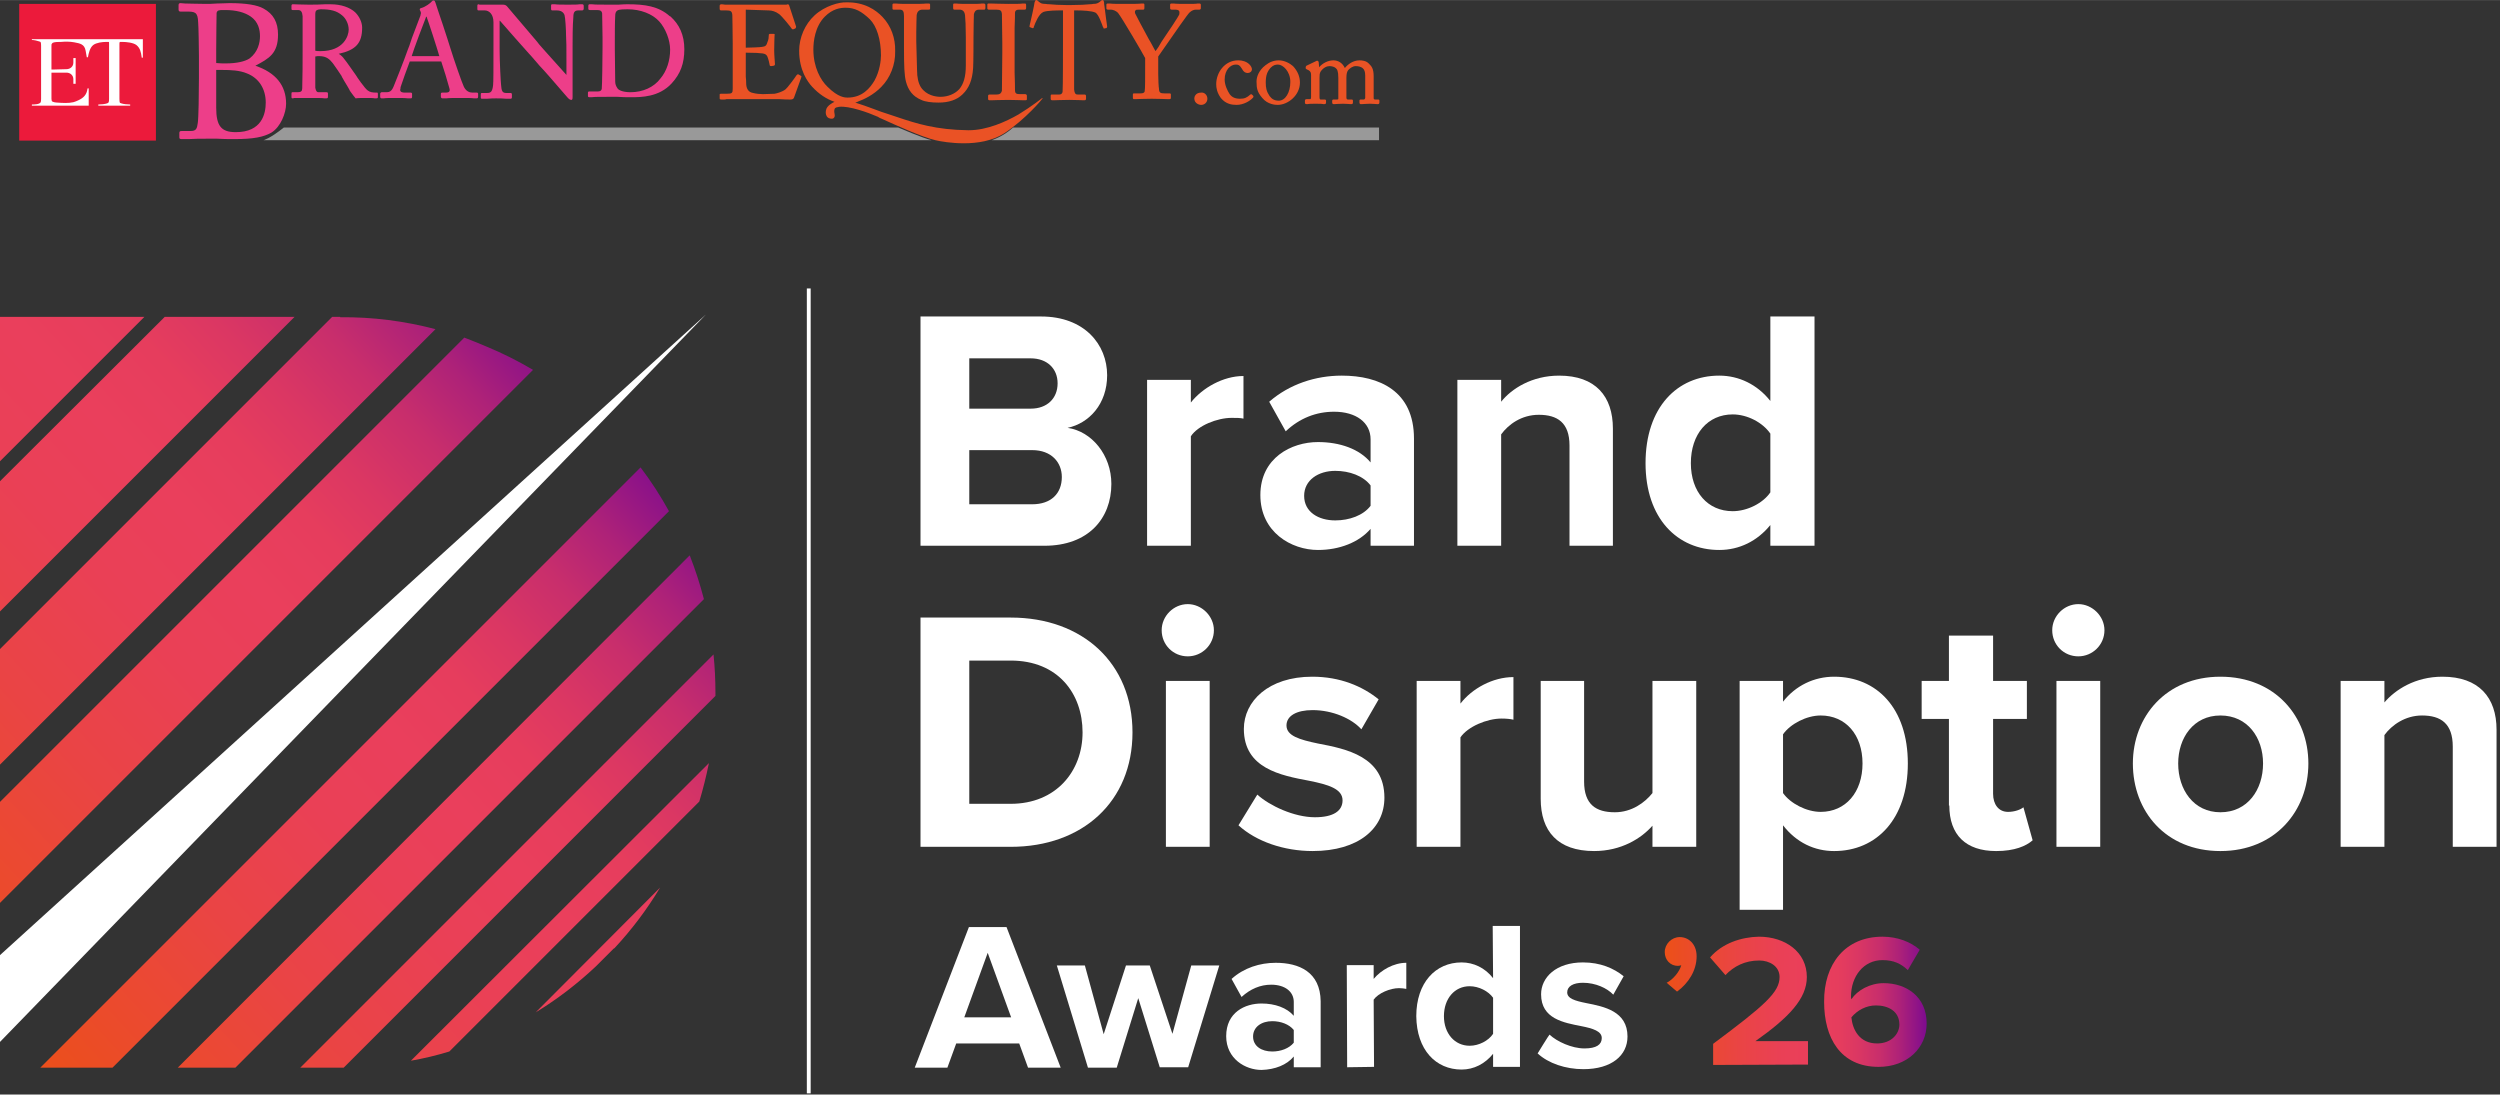<svg version="1.2" xmlns="http://www.w3.org/2000/svg" viewBox="0 0 651 285" width="571" height="250"><rect x="0" y="0" width="651" height="285" fill="#333333" stroke="none"/><defs><linearGradient id="P" gradientUnits="userSpaceOnUse"/><linearGradient id="g1" x2="1" href="#P" gradientTransform="matrix(179.74,-167.78,174.409,186.841,-20.14,258.43)"><stop stop-color="#ec5114"/><stop offset=".12" stop-color="#eb4b2a"/><stop offset=".29" stop-color="#ea4445"/><stop offset=".44" stop-color="#ea4056"/><stop offset=".55" stop-color="#ea3f5c"/><stop offset=".64" stop-color="#e63d5d"/><stop offset=".71" stop-color="#db3763"/><stop offset=".79" stop-color="#c82e6c"/><stop offset=".86" stop-color="#ae2278"/><stop offset=".93" stop-color="#8c1288"/><stop offset="1" stop-color="#67009b"/></linearGradient><linearGradient id="g2" x2="1" href="#P" gradientTransform="matrix(72.65,-0.67,1.15,124.73,431.99,251.12)"><stop stop-color="#ec5114"/><stop offset=".12" stop-color="#eb4b2a"/><stop offset=".29" stop-color="#ea4445"/><stop offset=".44" stop-color="#ea4056"/><stop offset=".55" stop-color="#ea3f5c"/><stop offset=".64" stop-color="#e63d5d"/><stop offset=".71" stop-color="#db3763"/><stop offset=".79" stop-color="#c82e6c"/><stop offset=".86" stop-color="#ae2278"/><stop offset=".93" stop-color="#8c1288"/><stop offset="1" stop-color="#67009b"/></linearGradient><linearGradient id="g3" x2="1" href="#P" gradientTransform="matrix(72.65,-0.66,.873,96.042,432.08,260.89)"><stop stop-color="#ec5114"/><stop offset=".12" stop-color="#eb4b2a"/><stop offset=".29" stop-color="#ea4445"/><stop offset=".44" stop-color="#ea4056"/><stop offset=".55" stop-color="#ea3f5c"/><stop offset=".64" stop-color="#e63d5d"/><stop offset=".71" stop-color="#db3763"/><stop offset=".79" stop-color="#c82e6c"/><stop offset=".86" stop-color="#ae2278"/><stop offset=".93" stop-color="#8c1288"/><stop offset="1" stop-color="#67009b"/></linearGradient><linearGradient id="g4" x2="1" href="#P" gradientTransform="matrix(72.65,-0.67,.852,92.331,432.09,261.38)"><stop stop-color="#ec5114"/><stop offset=".12" stop-color="#eb4b2a"/><stop offset=".29" stop-color="#ea4445"/><stop offset=".44" stop-color="#ea4056"/><stop offset=".55" stop-color="#ea3f5c"/><stop offset=".64" stop-color="#e63d5d"/><stop offset=".71" stop-color="#db3763"/><stop offset=".79" stop-color="#c82e6c"/><stop offset=".86" stop-color="#ae2278"/><stop offset=".93" stop-color="#8c1288"/><stop offset="1" stop-color="#67009b"/></linearGradient></defs><style>.a{fill:#fff}.b{fill:url(#g1)}.c{fill:#e95325}.d{fill:#ec1a3b}.e{fill:#ed3e89}.f{fill:#ea5225}.g{opacity:.5;fill:#fff}.h{fill:url(#g2)}.i{fill:url(#g3)}.j{fill:url(#g4)}</style><path class="a" d="m239.7 220.5v-59.7h23.5c18.7 0 31.7 11.9 31.7 29.9 0 18-13 29.8-31.7 29.8 0 0-23.5 0-23.5 0zm12.7-11.2h10.8c11.8 0 18.7-8.5 18.7-18.6 0-10.1-6.4-18.7-18.7-18.7h-10.8z"/><path class="a" d="m302.5 164.1c0-3.7 3.1-6.8 6.8-6.8 3.6 0 6.8 3.1 6.8 6.8 0 3.8-3.1 6.8-6.8 6.8-3.8 0-6.8-3-6.8-6.8zm1.1 56.4v-43.2h11.4v43.2z"/><path class="a" d="m327.4 206.9c3.2 2.9 9.6 5.9 15 5.9 4.9 0 7.2-1.7 7.2-4.4 0-3-3.7-4.1-8.7-5.1-7.4-1.4-17-3.2-17-13.5 0-7.2 6.4-13.6 17.8-13.6 7.3 0 13.1 2.5 17.3 5.9l-4.5 7.8c-2.5-2.8-7.5-5-12.7-5-4.2 0-6.8 1.5-6.8 4 0 2.7 3.4 3.7 8.2 4.7 7.4 1.4 17.3 3.4 17.3 14.1 0 8-6.7 13.9-18.7 13.9-7.5 0-14.7-2.5-19.3-6.7l4.9-8z"/><path class="a" d="m368.9 220.5v-43.2h11.4v5.9c3-3.9 8.4-6.9 13.8-6.9v11.1c-0.8-0.2-1.9-0.3-3.1-0.3-3.8 0-8.8 2.1-10.7 4.9v28.5z"/><path class="a" d="m430.3 220.5v-5.5c-2.9 3.3-8.1 6.6-15.2 6.6-9.5 0-13.9-5.2-13.9-13.6v-30.7h11.3v26.2c0 6 3.1 8 8 8 4.4 0 7.8-2.5 9.8-5v-29.2h11.4v43.2c0 0-11.4 0-11.4 0z"/><path class="a" d="m464.3 236.9h-11.3v-59.6h11.3v5.4c3.3-4.2 8.1-6.5 13.3-6.5 11.1 0 19.2 8.2 19.2 22.6 0 14.4-8.1 22.8-19.2 22.8-5.1 0-9.8-2.2-13.3-6.7 0 0 0 22.1 0 22zm9.8-50.6c-3.7 0-7.9 2.2-9.8 4.9v15.3c1.9 2.7 6.1 4.9 9.8 4.9 6.5 0 10.9-5.1 10.9-12.6 0-7.5-4.4-12.5-10.9-12.5z"/><path class="a" d="m507.5 209.8v-22.6h-7.1v-9.9h7.1v-11.8h11.5v11.8h8.8v9.9h-8.8v19.5c0 2.7 1.4 4.7 3.9 4.7 1.7 0 3.3-0.6 4-1.2l2.4 8.6c-1.7 1.5-4.7 2.8-9.5 2.8-7.9 0-12.2-4.2-12.2-11.9z"/><path class="a" d="m534.4 164.1c0-3.7 3.1-6.8 6.8-6.8 3.6 0 6.8 3.1 6.8 6.8 0 3.8-3.1 6.8-6.8 6.8-3.8 0-6.8-3-6.8-6.8zm1.1 56.4v-43.2h11.4v43.2z"/><path class="a" d="m555.4 198.8c0-12.2 8.6-22.6 22.8-22.6 14.3 0 22.9 10.4 22.9 22.6 0 12.3-8.6 22.8-22.9 22.8-14.3 0-22.8-10.4-22.8-22.8zm33.9 0c0-6.7-4-12.5-11.1-12.5-7 0-11 5.8-11 12.5 0 6.8 4 12.7 11 12.7 7.1 0 11.1-5.9 11.1-12.7z"/><path class="a" d="m638.7 220.5v-26.1c0-6-3.1-8.1-8-8.1-4.4 0-7.9 2.5-9.8 5.1v29.1h-11.4v-43.2h11.4v5.6c2.8-3.3 8-6.7 15.1-6.7 9.5 0 14.1 5.4 14.1 13.8v30.5c0 0-11.4 0-11.4 0z"/><path class="a" d="m239.7 142.1v-59.7h31.4c11.3 0 17.2 7.3 17.2 15.3 0 7.5-4.7 12.5-10.3 13.7 6.3 0.9 11.4 7.1 11.4 14.6 0 9-6 16.1-17.4 16.1zm12.7-35.7h16c4.3 0 7-2.7 7-6.6 0-3.8-2.7-6.5-7-6.5h-16zm0 24.9h16.4c4.9 0 7.7-2.8 7.7-7.1 0-3.8-2.7-7-7.7-7h-16.4z"/><path class="a" d="m298.7 142.1v-43.2h11.4v5.9c3-3.8 8.4-6.9 13.7-6.9v11.1c-0.8-0.2-1.8-0.2-3.1-0.2-3.7 0-8.8 2-10.6 4.8v28.5c0 0-11.4 0-11.4 0z"/><path class="a" d="m356.9 142.1v-4.4c-3 3.5-8.1 5.5-13.7 5.5-6.9 0-15-4.6-15-14.3 0-9.7 8.1-13.8 15-13.8 5.7 0 10.8 1.8 13.7 5.3v-6c0-4.4-3.8-7.2-9.5-7.2-4.7 0-9 1.7-12.6 5.1l-4.3-7.7c5.3-4.6 12.1-6.8 18.9-6.8 9.8 0 18.8 4 18.8 16.4v27.9c0 0-11.3 0-11.3 0zm0-15.7c-1.9-2.5-5.5-3.8-9.2-3.8-4.4 0-8.1 2.4-8.1 6.5 0 4.2 3.7 6.4 8.1 6.4 3.7 0 7.3-1.3 9.2-3.8v-5.3z"/><path class="a" d="m408.7 142.1v-26.1c0-6-3.2-8-8-8-4.5 0-7.9 2.5-9.8 5.1v29h-11.4v-43.2h11.4v5.7c2.7-3.4 8-6.8 15.1-6.8 9.5 0 14 5.4 14 13.8v30.5h-11.3z"/><path class="a" d="m461 142.1v-5.4c-3.4 4.2-8.1 6.5-13.3 6.5-10.9 0-19.2-8.2-19.2-22.6 0-14.5 8.2-22.8 19.2-22.8 5.1 0 9.9 2.3 13.3 6.6v-22h11.5v59.7h-11.5zm0-29.2c-2-2.9-6-5-9.8-5-6.5 0-10.9 5.1-10.9 12.7 0 7.5 4.4 12.5 10.9 12.5 3.8 0 7.9-2.1 9.8-4.9v-15.3z"/><path fill-rule="evenodd" class="a" d="m210.1 75.1h1v209.6h-1z"/><path class="a" d="m267.7 278l-2.3-6.3h-16.4l-2.3 6.3h-8.5l14.1-36.6h9.8l14.1 36.6h-8.5zm-10.5-29.9l-6.1 16.8h12.2z"/><path class="a" d="m302 277.9l-5.6-18-5.6 18.1h-7.5l-8.1-26.6h7.3l4.9 17.9 5.8-17.9h6.2l5.9 17.8 4.9-17.8h7.3l-8.1 26.5h-7.4z"/><path class="a" d="m336.9 277.9v-2.8c-1.8 2.2-4.9 3.4-8.4 3.5-4.2 0-9.2-2.9-9.2-8.8 0-6.2 4.9-8.5 9.2-8.5 3.5 0 6.6 1.1 8.4 3.2v-3.6c0-2.7-2.3-4.5-5.9-4.5-2.8 0-5.4 1.1-7.7 3.2l-2.6-4.7c3.2-2.9 7.4-4.2 11.5-4.2 6.1 0 11.6 2.4 11.7 10v17.2h-7zm0-9.7c-1.2-1.5-3.4-2.3-5.6-2.3-2.8 0-5 1.5-5 4 0 2.5 2.2 3.9 5 3.9 2.2 0 4.4-0.8 5.6-2.3v-3.3z"/><path class="a" d="m350.8 277.9l-0.1-26.6h7v3.6c1.9-2.3 5.2-4.2 8.5-4.2v6.8c-0.5-0.1-1.2-0.2-1.9-0.2-2.3 0-5.4 1.3-6.6 3l0.1 17.5z"/><path class="a" d="m388.8 277.8v-3.4c-2.1 2.6-5 4.1-8.2 4.1-6.7 0-11.7-5.1-11.8-13.9 0-8.7 5-14 11.8-14 3.1 0 6.1 1.4 8.2 4.1l-0.1-13.6h7.1v36.7c0 0-7 0-7 0zm0-18c-1.2-1.7-3.7-3-6.1-3-3.9 0-6.7 3.2-6.7 7.8 0 4.5 2.8 7.7 6.7 7.7 2.4 0 4.9-1.3 6.1-3.1v-9.4z"/><path class="a" d="m403.5 269.4c1.9 1.8 5.8 3.6 9.1 3.6 3.1 0 4.5-1 4.5-2.7 0-1.8-2.3-2.5-5.3-3.1-4.6-0.9-10.5-1.9-10.5-8.3 0-4.4 3.9-8.3 10.9-8.3 4.5 0 8 1.5 10.6 3.6l-2.7 4.8c-1.6-1.7-4.6-3.1-7.9-3.1-2.5 0-4.1 0.9-4.1 2.5 0 1.6 2 2.2 5 2.8 4.6 0.9 10.7 2.1 10.7 8.7 0 4.9-4.1 8.5-11.5 8.5-4.6 0-9.1-1.5-11.9-4.1 0 0 3-4.9 3.1-4.9z"/><path fill-rule="evenodd" class="a" d="m183.8 81.9l-183.8 189.4v-22.6l183.8-166.8"/><path class="b" d="m88.6 82.5h-2.1l-86.5 86.5v30.1l113.4-113.4c-8-2.1-16.4-3.2-24.8-3.1zm-45.7 0l-42.9 42.8v33.9l76.7-76.7h-33.8zm-5.3 0l-37.6 37.6v-37.6zm89 7.7q-2.8-1.2-5.7-2.3l-120.9 120.9v26.3l138.8-138.8q-5.9-3.5-12.2-6.1zm40.2 31.5l-156.3 156.3h18.8l144.9-144.9q-3.3-6-7.4-11.4zm12.8 22.9l-133.3 133.4h15l122-122q-1.5-5.8-3.7-11.4zm6.2 25.8l-107.6 107.6h10.4q0.4 0 0.9 0l96.8-96.8q0-0.5 0-1 0-4.9-0.5-9.8zm-78.8 105.8q5.1-0.9 10-2.4l65.1-65.1q1.5-5 2.5-10zm32.5-12.6c5.6-3.4 10.8-7.4 15.7-12l4.6-4.6 0.2-0.1q6.8-7.3 11.9-15.8l-32.4 32.5z"/><path class="c" d="m312.8 24.1c-1.5 0-1.8 1.1-1.8 1.5 0 1.3 1.2 1.7 1.8 1.7 0.9 0 1.6-0.7 1.6-1.6 0-1.1-0.9-1.7-1.6-1.6z"/><path class="c" d="m326 24.6c-0.1-0.1-0.3-0.1-0.4 0-0.9 0.8-1.5 1.1-2.7 1.1-1.3 0-2.1-0.4-2.7-1.2-0.6-0.9-1.3-2.4-1.3-3.8 0-2.5 1.5-3.9 2.9-3.9 0.6 0 1 0.1 1.6 1.1 0.4 0.8 0.9 1.1 1.5 1.1 0.6 0 1.1-0.4 1.1-1 0-0.6-0.9-2.3-3.6-2.3-3.5 0-5.7 3.2-5.7 6.2 0 1 0.2 2.2 1.2 3.6 1.3 1.6 2.9 1.8 4.1 1.8 1.8 0 3.5-1 4.3-1.9q0.2-0.3 0-0.5z"/><path class="c" d="m333 15.7q-1.9 0-3.5 1.3c-1.7 1.3-2.3 3-2.3 4.2 0 1.8 0.2 2.8 1.5 4.3 1.4 1.7 3.4 1.8 4 1.8 2.7 0 5.8-2.5 5.8-5.8 0-1.6-0.6-3-1.8-4.3-0.8-0.7-2.2-1.5-3.7-1.5zm0 10.5c-1.1 0-1.8-0.4-2.4-1.2-0.8-1.2-1-2.1-1-3.5 0-1.9 0.4-2.9 1.3-3.9 0.7-0.7 1.3-0.8 1.9-0.8 1.3 0 3.2 1.8 3.2 4.5 0 2.8-1.3 4.9-3 4.9z"/><path class="c" d="m358.8 25.9h-0.7c-0.3 0-0.4-0.1-0.4-0.4v-5.7c0-2-0.6-2.6-1.2-3.2l-0.1-0.1c-0.7-0.7-1.7-0.8-2.4-0.8-1.6 0-3 1-3.8 2-0.6-1.3-1.7-2-3-2-1.3 0-2.8 0.7-3.7 1.8l-0.1-1.2c0-0.3-0.2-0.5-0.4-0.5q-0.2 0-0.5 0.2l-2.3 1.1c-0.1 0.1-0.2 0.2-0.2 0.4v0.2c0 0.2 0.1 0.2 0.2 0.3l0.6 0.3c0.5 0.3 0.6 0.7 0.6 1.2v4.5q0 0.7 0 1.3c0 0.5-0.2 0.5-0.2 0.5h-0.9c-0.3 0-0.5 0.1-0.5 0.4v0.5q0 0.4 0.4 0.4 0.1 0 0.3 0c0.4-0.1 1.1-0.1 2.1-0.1 1 0 1.6 0 2 0.1q0.2 0 0.3 0c0.4 0 0.4-0.3 0.4-0.5v-0.4c0-0.2-0.1-0.3-0.4-0.3h-1c-0.1 0-0.3 0-0.3-0.6v-5c0-0.7 0-1.2 0.3-1.7 0.7-1 1.6-1.4 2.3-1.4 0.6 0 1.3 0.2 1.6 0.5 0.4 0.3 0.7 0.8 0.7 2.6v5.3c0 0.2 0 0.3-0.4 0.3h-0.8c-0.3 0-0.4 0.1-0.4 0.4v0.4c0 0.3 0.2 0.4 0.4 0.4q0 0 0.2 0c0.4 0 1.1-0.1 2.2-0.1 1 0 1.6 0.1 2 0.1q0.2 0 0.2 0 0.4 0 0.4-0.4v-0.5c0-0.3-0.2-0.3-0.5-0.3h-0.8c-0.2 0-0.4-0.1-0.4-0.5v-4.6c0-1 0-1.7 0.3-2.3 0.4-0.7 1.4-1.3 2.1-1.3 0.8 0 1.4 0.2 1.8 0.5 0.5 0.4 0.7 1 0.7 2v3.8c0 0.5 0 1.4 0 2-0.1 0.3-0.2 0.4-0.4 0.4h-0.6c-0.3 0-0.5 0-0.5 0.3v0.5c0 0.3 0.2 0.4 0.3 0.4q0.1 0 0.4 0c0.4 0 1.1-0.1 2-0.1 1 0 1.5 0.1 1.9 0.1q0.2 0 0.2 0c0.2 0 0.4-0.1 0.4-0.4v-0.5c0-0.3-0.2-0.3-0.5-0.3z"/><path fill-rule="evenodd" class="d" d="m5 1h35.6v35.6h-35.6z"/><path class="a" d="m13.7 18.1l3.6-0.1c1 0 1.8-0.7 1.8-1.7v-1.1q0 0 0-0.1 0.3 0 0.6 0v6.7q-0.3 0-0.6 0 0-0.2 0-0.3v-0.9c0-1-0.8-1.7-1.8-1.7h-3.9v3.8 3c0 0.4 0.1 0.5 0.1 0.6 0.2 0.3 1.1 0.4 1.4 0.4 1.4 0.1 2.9 0.2 4.2-0.1q0.7-0.2 1.3-0.5c1.3-0.6 2.2-1.4 2.4-3.1h0.3v4.5h-14.8v-0.3c0.5 0 2 0 2.3-0.6q0.1-0.2 0.1-0.9v-13.8q0-0.7-0.1-0.9 0-0.1-0.3-0.2c-0.6-0.2-1.4-0.4-2-0.4v-0.2h28.9v4.8h-0.3c0 0 0 0 0-0.1-0.2-1.4-0.4-2.4-1.4-3.2-0.8-0.6-2.5-0.8-3.7-0.8q-0.5 0-0.6 0c0 0.1-0.1 0.1-0.1 0.5v14.3q0 0.8 0.1 1 0 0.1 0.4 0.2c0.5 0.2 1.6 0.3 2.3 0.3v0.3h-8.3v-0.3c0.7 0 1.7-0.1 2.3-0.3q0.3-0.1 0.4-0.3 0.1-0.2 0.1-0.9v-14.3c0-0.4 0-0.5-0.1-0.5q-0.1 0-0.6 0c-1.1 0-2.6 0.2-3.4 0.8-0.9 0.7-1.2 2.1-1.4 3.2h-0.3q-0.2-1-0.3-1.7c-0.3-1.7-1.4-1.9-3-2.2-1.1-0.2-2.3-0.2-3.4-0.1-0.8 0-1.5 0-2.1 0.2q-0.2 0.1-0.3 0.3c-0.1 0.1-0.1 0.2-0.1 0.8v2 3.9"/><path class="e" d="m66.5 17.1c3.6-1.9 5.9-3.2 5.9-8.1 0-3.2-1.2-5.4-3.8-6.8-1.6-0.9-4.5-1.4-8.8-1.4-0.9 0-2.1 0.1-3.3 0.1-1.1 0.1-2.2 0.1-3 0.1-2.4 0-4.1-0.1-5.3-0.1q-0.8-0.1-1.2-0.1-0.5 0-0.5 0.5v1.2q0 0.5 0.5 0.5h1.5c2.3 0 3 0.1 3.1 2.8 0.1 0.9 0.2 7 0.2 8.7v5.9c0 4-0.1 10.5-0.3 11.6-0.2 1.5-0.4 2.1-1.9 2.1h-2.3c-0.4 0-0.6 0.1-0.6 0.5v1.2c0 0.4 0.3 0.4 0.8 0.4 0.4 0 1 0 1.8 0 1.3-0.1 3-0.1 4.5-0.1 0.9 0 1.8 0 2.8 0 1.3 0.1 2.7 0.1 4.6 0.1 4.7 0 7.4-0.5 9.5-1.7 2.4-1.5 3.8-5.1 3.8-7.5 0-4.8-2.7-8.1-8-9.9zm-8.4-14.5q0.2 0 0.5 0c2.9 0 5.1 0.6 6.7 1.7 2 1.4 2.4 3.5 2.4 5.1 0 1.7-0.5 4.1-2.7 5.8-1.2 0.8-3.4 1.3-6.2 1.3-0.8 0-1.6 0-2.5-0.1v-3.6c0-4.2 0.1-8.4 0.1-9.4 0-0.3 0.3-0.7 0.6-0.7 0.3-0.1 0.6-0.1 1.1-0.1zm3.3 31.8c-3.8 0-5.1-1.6-5.1-6.4v-9.8h1.5c2.3 0 4.6 0.1 6.5 0.9 3.1 1.2 4.9 4 4.9 7.6 0 2.9-1 7.7-7.8 7.7z"/><path class="e" d="m98 24.1c-1 0-1.7-0.1-2.3-0.6-0.7-0.5-2.8-3.5-3-3.9-0.3-0.4-2.7-3.9-3.1-4.3-0.2-0.3-0.7-0.9-1.4-1.3 4.5-1 6.1-2.8 6.1-6.8 0-1.4-0.7-2.9-1.8-4-1.4-1.3-3.7-2.1-6.4-2.1-0.2 0-0.8 0-1.5 0-1.2 0.1-3 0.1-4.2 0.1-2.1 0-3.2-0.1-3.8-0.1q-0.3 0-0.4 0c-0.2 0-0.3 0.2-0.3 0.3v0.9q0 0.3 0.3 0.3h1.4c0.8 0 1.1 0.5 1.2 1.6 0 1 0 3.2 0 5.7v3.3c0 3.2 0 6.4-0.1 9.8 0 0.7-0.3 1-1.2 1h-1.4c-0.2 0-0.2 0.3-0.2 0.4v0.8c0 0.2 0 0.4 0.3 0.4q0.2 0 0.4-0.1c0.6 0 1.6 0 3.9 0 2.4 0 3.5 0 4 0.1q0.3 0 0.4 0c0.4 0 0.5-0.1 0.5-0.4v-0.8c0-0.2 0-0.4-0.4-0.4h-2.1c-0.5 0-0.7-0.6-0.8-1.2 0-0.5 0-4.4 0-6.3v-1.8c0.4-0.1 0.7-0.1 1-0.1 2 0 2.8 0.9 3.6 1.9 0.4 0.5 2 2.9 2.2 3.2 0 0.1 0.3 0.6 0.7 1.3 0.6 1 1.4 2.3 1.5 2.6q0.1 0.1 0.2 0.3c0.4 0.5 1 1.4 1.3 1.7 0.6-0.1 1.8-0.1 2.8-0.1 1 0 1.8 0 2.2 0.1q0.3 0 0.4 0c0.4 0 0.4-0.2 0.4-0.4v-0.8q0-0.4-0.4-0.3zm-7.2-16.4c0 1.6-1.3 5.6-7.3 5.6-0.6 0-1 0-1.4-0.1v-9.5c0-0.5 0.1-0.9 0.3-1 0.3-0.2 0.7-0.3 1.1-0.3 2.6 0 4.2 0.4 5.6 1.6 1 0.8 1.7 2.3 1.7 3.7z"/><path class="e" d="m124.1 24.1h-1.1c-0.7 0-1.6-0.3-2.2-1.5-0.5-1-2.7-7.4-3.5-10-0.3-1.1-1.2-3.7-2-6.2-0.8-2.4-1.6-4.7-1.9-5.7-0.1-0.3-0.2-0.6-0.5-0.6-0.2 0-0.3 0.1-0.4 0.2l-0.1 0.1c-0.3 0.4-1.8 1.5-2.8 1.7-0.3 0.1-0.3 0.3-0.3 0.4 0 0.1 0.1 0.3 0.2 0.4v0.1c0.2 0.3 0.1 0.6 0 0.9v0.1c-0.2 0.6-1.3 3.5-2.2 5.8-0.5 1.6-1 2.9-1.1 3.1-1 2.9-3.5 9.1-3.7 9.6-0.5 1.2-1 1.5-1.9 1.5h-1.2c-0.2 0-0.4 0.2-0.4 0.4v0.8c0 0.2 0.1 0.4 0.4 0.4q0.2 0 0.5 0c0.6-0.1 1.4-0.1 3.2-0.1 1.3 0 2.4 0 3.1 0.1q0.5 0 0.8 0 0.3 0 0.3-0.4v-0.8c0-0.3-0.3-0.3-0.4-0.3h-1.6c-0.4 0-1.1-0.1-1.1-0.7 0-0.1 0.1-0.3 0.1-0.5q0-0.1 0-0.2c0.2-0.7 2-5.7 2.4-6.7h8.2c0.5 1.4 1.8 5.7 2.1 6.9q0.2 0.6 0 0.9-0.2 0.3-0.9 0.3h-0.9c-0.1 0-0.4 0-0.4 0.3v0.8c0 0.2 0.2 0.4 0.4 0.4q0.4 0 1 0c0.8-0.1 2-0.1 3.8-0.1 1.8 0 2.8 0 3.4 0.1q0.4 0 0.7 0c0.1 0 0.4 0 0.4-0.4v-0.8q0-0.3-0.4-0.3zm-9.7-9.5h-7.2c0.4-1.4 3.4-9.4 3.6-9.8 0.1-0.4 0.2-0.5 0.2-0.5 0.1 0 0.1 0.2 0.2 0.3q0 0.1 0 0.1c0.2 0.4 2.8 8.4 3.2 9.9z"/><path class="e" d="m151.5 1.1q-0.2 0-0.6 0c-0.6 0.1-1.5 0.1-3 0.1-1.6 0-2.7 0-3.4-0.1q-0.5 0-0.7 0c-0.2 0-0.3 0.1-0.3 0.3v0.9q0 0.4 0.3 0.4h1.2c1 0 1.7 0.4 2 1.2 0.2 0.6 0.4 3.8 0.4 5.3 0.1 1.5 0.1 3.2 0.1 6.4v3.9c-0.7-0.8-4-4.5-6-6.7-0.9-1-1.5-1.7-1.6-1.9l-7.9-9.3c-0.3-0.3-0.6-0.4-1.1-0.4q-0.3 0-0.7 0-0.7 0-1.9 0-1.5 0-2.6 0-0.5 0-0.8 0-0.2-0.1-0.3-0.1-0.3 0-0.3 0.4v0.8c0 0.3 0.1 0.4 0.3 0.4h1.6c1.2 0 2.3 1 2.3 3.1v5.8c0 6.1 0 9.9-0.1 10.6-0.2 1.7-0.6 2-1.6 2h-1.3q-0.3 0-0.3 0.3v0.9c0 0.1 0 0.3 0.3 0.3 0.1 0 0.7 0 1.3 0 0.9-0.1 2-0.1 2.4-0.1 0.7 0 1.8 0 2.6 0.1 0.5 0 0.9 0 1.1 0 0.3 0 0.4-0.1 0.4-0.4v-0.7c0-0.3-0.1-0.4-0.4-0.4h-1.1c-1 0-1.2-0.6-1.3-1.9-0.1-0.7-0.4-6.2-0.4-9.4v-7.5h0.1c0.5 0.6 7.1 8.1 7.5 8.5 0.1 0.1 1.3 1.4 2.8 3.2 0.9 0.9 1.8 2 2.8 3.1l4.5 5.2c0.2 0.2 0.5 0.6 1 0.6 0.3 0 0.3-0.4 0.3-0.9v-12.8c0-2.2 0-5.6 0.2-7.9 0-1.3 0.4-1.7 1.3-1.7h1c0.2 0 0.4-0.2 0.4-0.4v-0.8q0-0.4-0.4-0.4z"/><path class="e" d="m174.4 4.2c-2.9-2.6-6.5-3.1-10.9-3.1-0.4 0-1.4 0-2.4 0.1-1.1 0-2.2 0-2.6 0-2.2 0-3.6 0-4.3-0.1q-0.5 0-0.7 0c-0.2 0-0.3 0.2-0.3 0.3v0.9c0 0.3 0.3 0.3 0.4 0.3h1.8c0.9 0 1.3 0.2 1.4 0.9 0 0.6 0.1 5.3 0.1 6.2v2.5c0 2.8-0.1 10.2-0.2 10.9q-0.1 0.7-1 0.7h-2.2c-0.3 0-0.4 0.1-0.4 0.3v0.9q0 0.3 0.4 0.3 0.2 0 0.6 0c0.7-0.1 2-0.1 4.1-0.1 0.7 0 1.6 0 2.6 0 1.1 0.1 2.4 0.1 3.6 0.1 2.5 0 7.2 0 10.5-3.6 2.3-2.5 3.3-5.2 3.3-8.9 0-3.7-1.3-6.5-3.7-8.6zm-14.2 17c0-2.1-0.1-7.8-0.1-8.3v-2.3c0-1.2 0-5.1 0.1-6.4 0-0.7 0.1-1.2 0.6-1.5 0.5-0.3 1.9-0.3 2.6-0.3 3.4 0 6.5 1.2 8.3 3.2 1.6 1.8 2.8 4.8 2.8 7.3 0 2.9-0.9 5.6-2.5 7.5-1.7 2.3-4.6 3.6-7.8 3.6-1.7 0-3-0.4-3.4-1-0.4-0.6-0.6-1.1-0.6-1.8z"/><path class="f" d="m208.5 19.7l-0.5-0.3c-0.3-0.2-0.5 0.1-0.6 0.2-0.5 0.8-2.4 3.3-2.8 3.6-0.8 0.7-2.3 1.1-2.9 1.2-0.7 0-2.5 0.1-3 0.1-0.8 0-1.8-0.1-2.6-0.3-1.2-0.2-1.8-1.1-1.8-2.6 0-0.2 0-0.9-0.1-1.7 0-1.2 0-3 0-4.2v-2c2.3 0 3.7 0.1 4.4 0.2 0.8 0.1 1.2 0.5 1.4 1.3 0.1 0.2 0.3 1.1 0.4 1.6 0 0.1 0 0.2 0.1 0.3q0.1 0.1 0.3 0.1l0.7-0.1q0.3-0.1 0.3-0.4c0-0.4-0.2-2.3-0.2-3.6 0-2.1 0.1-3.5 0.1-3.9q0.1-0.2 0-0.3-0.1-0.1-0.3-0.1h-0.8c-0.3 0-0.4 0.1-0.4 0.3 0 0.6-0.1 1.3-0.3 1.7-0.3 1-0.5 1.3-1.5 1.4-0.3 0.1-3.5 0.2-4.2 0.2v-9.9l6 0.2c0.8 0 1.8 0.3 2.6 0.9 0.8 0.5 3.3 3.7 3.4 3.9 0 0 0.1 0.1 0.2 0.1q0.1 0.1 0.2 0l0.5-0.2c0.2-0.2 0.2-0.4 0.2-0.5l-1.8-5.5q-0.1-0.3-0.4-0.3-0.1 0-0.3 0.1c-0.3 0-0.7 0-1 0q-2.6 0-5.2 0-2.5 0-5.1 0h-1.5c-1.4 0-2.4 0-3.2 0q-0.6-0.1-1-0.1c-0.3 0-0.4 0.3-0.4 0.3v0.9c0 0.4 0.3 0.4 0.4 0.4h1.3c1.2 0 1.5 0.2 1.6 1.2 0 0.4 0.1 4.7 0.1 7.5v11.6c0 1.2-0.1 1.4-1.6 1.4h-1.4c-0.2 0-0.4 0-0.4 0.2v1c0 0.1 0 0.3 0.4 0.3q0.3 0 0.8 0 0.3 0 0.6-0.1 0.5 0 1.1 0 0.8 0 1.9 0 4.9 0 7.8 0c1.2 0 2.2 0 2.9 0 1.5 0.1 2.3 0.1 2.7 0.1q0.3 0 0.3 0c0.5 0 0.8-0.2 0.9-0.6l1.8-5c0.1-0.3 0.2-0.5-0.1-0.6z"/><path class="f" d="m232.7 2.5h1.6c0.8 0 1.1 0.4 1.1 1.7v8.4c0 4.7 0.1 7 0.5 8.6 0.6 2.3 1.8 3.9 4 4.8 1 0.5 2.7 0.7 4.5 0.7q4 0 6.2-2.1c1.7-1.6 2.6-3.7 2.8-6.9 0.1-1.4 0.1-7.5 0.1-8 0-2.6 0.1-5.6 0.1-5.9q0 0 0-0.1c0.1-0.4 0.3-1.2 1.3-1.2h1.4c0.3 0 0.3-0.3 0.3-0.5v-0.7c0-0.2-0.1-0.4-0.5-0.4q-0.1 0-0.4 0c-0.5 0.1-1.5 0.1-3.2 0.1-1.6 0-2.8 0-3.5-0.1q-0.4 0-0.5 0c-0.3 0-0.3 0.2-0.3 0.4v0.8c0 0.1 0 0.4 0.3 0.4h1.4c0.8 0 1.3 0.5 1.4 1.5 0.1 0.9 0.2 3 0.2 5.6v7.5c0 2.9-0.6 4.8-1.7 6.1-1.1 1.2-2.9 2-4.9 2-1.3 0-3.7-0.4-5.1-2.5q-1-1.6-1-4.5c-0.1-4.6-0.2-6.6-0.2-7.4v-2.4c0-1.8 0.1-4.2 0.1-4.5 0.1-0.7 0.5-1.4 1.5-1.4h1.6c0.3 0 0.4-0.1 0.4-0.3v-1c0-0.2-0.1-0.3-0.4-0.3q-0.2 0-0.6 0c-0.7 0.1-2.1 0.1-3.9 0.1-1.9 0-3.3 0-4-0.1q-0.4 0-0.5 0c-0.4 0-0.4 0.2-0.4 0.4v0.8c0 0.2 0 0.4 0.3 0.4z"/><path class="f" d="m257.5 2.5h1.9c1.2 0 1.4 0.3 1.5 1.1 0 0.5 0.1 6.8 0.1 7.6v2.5c0 2-0.1 9.4-0.1 9.9-0.2 0.8-0.7 1-1.4 1h-1.8c-0.2 0-0.4 0.1-0.4 0.3v0.9c0 0.2 0.2 0.3 0.4 0.3q0.1 0 0.5 0c0.6 0 2-0.1 4.3-0.1 2.1 0 3.3 0.1 4 0.1q0.4 0 0.5 0c0.4 0 0.4-0.2 0.4-0.3v-0.9q0-0.3-0.4-0.4h-1.3c-1 0-1.4-0.1-1.4-1.1 0-0.2 0-2.4-0.1-4.6 0-2.1 0-4.1 0-4.2v-2.7c0-0.3 0-2.5 0-4.6 0.1-1.9 0.1-3.8 0.1-3.9 0-0.8 0.6-0.9 1-0.9h1.5q0.4 0 0.4-0.4v-0.8c0-0.3-0.1-0.4-0.3-0.4q-0.2 0-0.6 0c-0.6 0.1-1.7 0.1-3.8 0.1-2.2 0-3.7-0.1-4.5-0.1q-0.4 0-0.6 0c-0.2 0-0.3 0.1-0.3 0.3v1c0 0.1 0.1 0.3 0.4 0.3z"/><path class="f" d="m287.6 1.6c-0.1-0.5-0.1-0.8-0.1-1-0.1-0.3-0.1-0.6-0.4-0.6-0.1 0-0.2 0-0.4 0.2l-0.5 0.4c-0.5 0.3-0.8 0.4-1.5 0.4q-0.5 0.1-1 0.1c-1.1 0.1-2.4 0.2-4.7 0.2h-1.4c-1.9 0-3.1-0.1-4.2-0.2q-0.6 0-1.2-0.1c-0.8 0-1.1-0.1-1.6-0.5l-0.4-0.3c-0.1-0.2-0.2-0.2-0.4-0.2-0.2 0-0.3 0.4-0.4 0.6 0 0.4-1 4.9-1.3 6.1-0.1 0.3 0.1 0.4 0.2 0.4l0.5 0.2q0.3 0.1 0.4-0.2v-0.1c0.4-1.1 1.3-3.4 2.5-3.9 1.1-0.4 3.6-0.4 4.5-0.4h0.6v8.8c0 1.2 0 11.3-0.1 12.3 0 0.4-0.3 0.8-0.8 0.8h-2c-0.3 0-0.3 0.2-0.3 0.4v0.7c0 0.1 0 0.4 0.4 0.4q0.2 0 0.5 0c0.7 0 1.9-0.1 3.9-0.1 2.1 0 3.1 0.1 3.6 0.1q0.3 0 0.4 0c0.3 0 0.4-0.2 0.4-0.4v-0.7c0-0.2-0.1-0.4-0.4-0.4h-1.8c-0.6 0-0.8-0.4-0.9-1.3 0-0.6 0-9.8 0-10.8v-9.8h0.7c1.4 0 4 0.1 4.9 0.6 0.8 0.5 1.6 2.9 1.9 3.7l0.1 0.1c0 0.2 0.1 0.4 0.3 0.3l0.5-0.1q0.2-0.1 0.2-0.4c-0.2-1.2-0.5-3.9-0.7-5.3z"/><path class="f" d="m312.3 0.9q-0.2 0-0.4 0c-0.5 0.1-1.3 0.1-2.7 0.1-1.7 0-2.9 0-3.6-0.1q-0.4 0-0.5 0-0.4 0-0.4 0.3v0.9c0 0.1 0 0.4 0.4 0.4h0.9q0.8 0 1 0.3c0.2 0.2 0.1 0.6 0.1 0.9-0.1 0.4-2.8 4.5-4.6 7.1-0.6 1.1-1.2 2-1.6 2.5-0.4-0.6-1-1.9-1.8-3.2-1.4-2.6-3.4-6.3-3.5-6.6-0.1-0.4-0.1-0.7 0.1-0.8 0.1-0.2 0.4-0.2 0.8-0.2h1.2c0.3 0 0.3-0.3 0.3-0.4v-0.9c0-0.3-0.2-0.3-0.3-0.3q-0.1 0-0.4 0c-0.7 0.1-2.1 0.1-4.8 0.1-1.5 0-2.8 0-3.5-0.1q-0.4 0-0.5 0-0.4 0-0.4 0.3v0.9c0 0.1 0 0.4 0.4 0.4h0.8c0.5 0 1.3 0.3 1.8 0.8 1 1.2 6.6 10.8 7.1 11.8v2c0 3.2 0 5.9-0.1 6.4 0 0.4-0.1 0.8-1.1 0.8h-1.7c-0.3 0-0.3 0.2-0.3 0.3v0.8c0 0.3 0.1 0.4 0.3 0.4q0.1 0 0.5 0c0.6 0 1.8-0.1 4.1-0.1 2.1 0 3.4 0.1 4.1 0.1q0.4 0 0.5 0c0.4 0 0.4-0.2 0.4-0.4v-0.8c0-0.1 0-0.3-0.4-0.3h-1.3c-0.9 0-1.4-0.1-1.4-1.2-0.1-0.3-0.2-2.6-0.2-3.9v-4.5c4.8-6.9 7.7-11.1 8.2-11.5q0.8-0.7 1.6-0.7h0.9c0.3 0 0.4-0.2 0.4-0.4v-0.9c0-0.2-0.2-0.3-0.4-0.3z"/><path class="f" d="m265.2 29.8c-3.3 1.9-8.2 4.1-12.9 4.1q-0.1 0-0.2 0c-8.4-0.1-13.6-1.8-18.1-3.3q-1.4-0.5-2.7-0.9c-1.2-0.4-2.5-0.8-3.7-1.3-1.6-0.6-3.3-1.2-4.9-1.7 0.5-0.1 0.8-0.3 0.8-0.3 1.4-0.5 4-1.7 6-3.8 2.3-2.3 3.7-5.8 3.6-9.3 0.1-3.4-1.1-6.6-3.3-8.9-1.7-1.8-4.7-3.9-9.4-3.8-1.8-0.1-5.6 0.9-8.3 3.4-2.5 2.3-4 5.8-4 9.2 0 5.1 2.2 8.1 3.4 9.4q2.6 2.8 5.8 3.9c-0.6 0.3-1.7 0.9-2.1 1.8-0.3 0.8-0.2 1.5 0.1 2q0.4 0.6 1.3 0.6 0.4 0 0.6-0.3c0.2-0.2 0.2-0.6 0.1-1.1-0.1-0.4-0.1-0.9 0.1-1.3q0.3-0.3 1.1-0.4c2.6-0.3 7.6 1.5 10.1 2.6q0.4 0.3 1.2 0.6c3.3 1.5 10.3 4.7 13.8 5.5 1.3 0.3 4.1 0.8 7.4 0.8 3.5 0 7.4-0.6 10.5-2.6 5.5-3.6 10-9 10-9.1l-0.1-0.1c0 0-2.6 2.1-6.2 4.3zm-37.5-8.8c-1.2 2-3.2 4.4-7 4.4-0.6 0-2.4 0-5.2-2.8-1.8-1.7-3.7-5.1-3.7-9.7 0-2.1 0.4-6 3-8.6 2-2 4-2.3 5.4-2.3 2.4 0 4.1 0.9 6.3 3 1.8 1.8 2.9 5.3 2.9 9.4 0 1.3-0.3 4.1-1.7 6.6z"/><path class="g" d="m73.9 33.2h160c0 0 6.5 2.8 8.7 3.3h-174c0 0 1.7-0.4 5.3-3.3z"/><path class="g" d="m359.1 33.2h-95.3c-2.6 2.4-5.6 3.3-5.6 3.3h100.9z"/><path class="h" d="m434 255.9c1.6-0.8 3.4-2.9 3.8-4.6-0.1 0.1-0.6 0.2-0.9 0.2-1.9 0-3.4-1.5-3.4-3.6 0-2.1 1.8-3.9 3.9-3.9 2.3 0 4.4 1.8 4.4 5 0 3.7-2.1 7-5.1 9.2z"/><path class="i" d="m446.1 277.3v-5.5c13.4-10 17.3-13.4 17.3-17.4 0-2.8-2.6-4.3-5.3-4.3-3.7 0-6.6 1.5-8.8 3.8l-4-4.6c3.2-3.7 8.1-5.3 12.7-5.4 6.9 0 12.5 4 12.5 10.5 0 5.6-4.6 10.5-13.4 16.7h13.7v6.1z"/><path class="j" d="m490.2 243.9c4 0 7.4 1.4 9.7 3.4l-3.1 5.3c-1.8-1.7-3.7-2.6-6.6-2.6-4.9 0-8.2 4.2-8.2 9.5q0 0.3 0.1 0.7c1.5-2.3 4.8-4.2 8.4-4.2 5.9 0 11.2 3.5 11.2 10.5 0 6.4-5.1 11.3-12.5 11.3-10 0-14.2-7.6-14.2-16.9-0.1-9.9 5.5-17 15.2-17zm-1.7 17.9c-2.5 0-4.8 1.2-6.4 3.1 0.3 3.2 2.1 6.8 6.7 6.8 3.8 0 5.8-2.6 5.8-4.9 0-3.5-2.9-5-6.1-5z"/></svg>